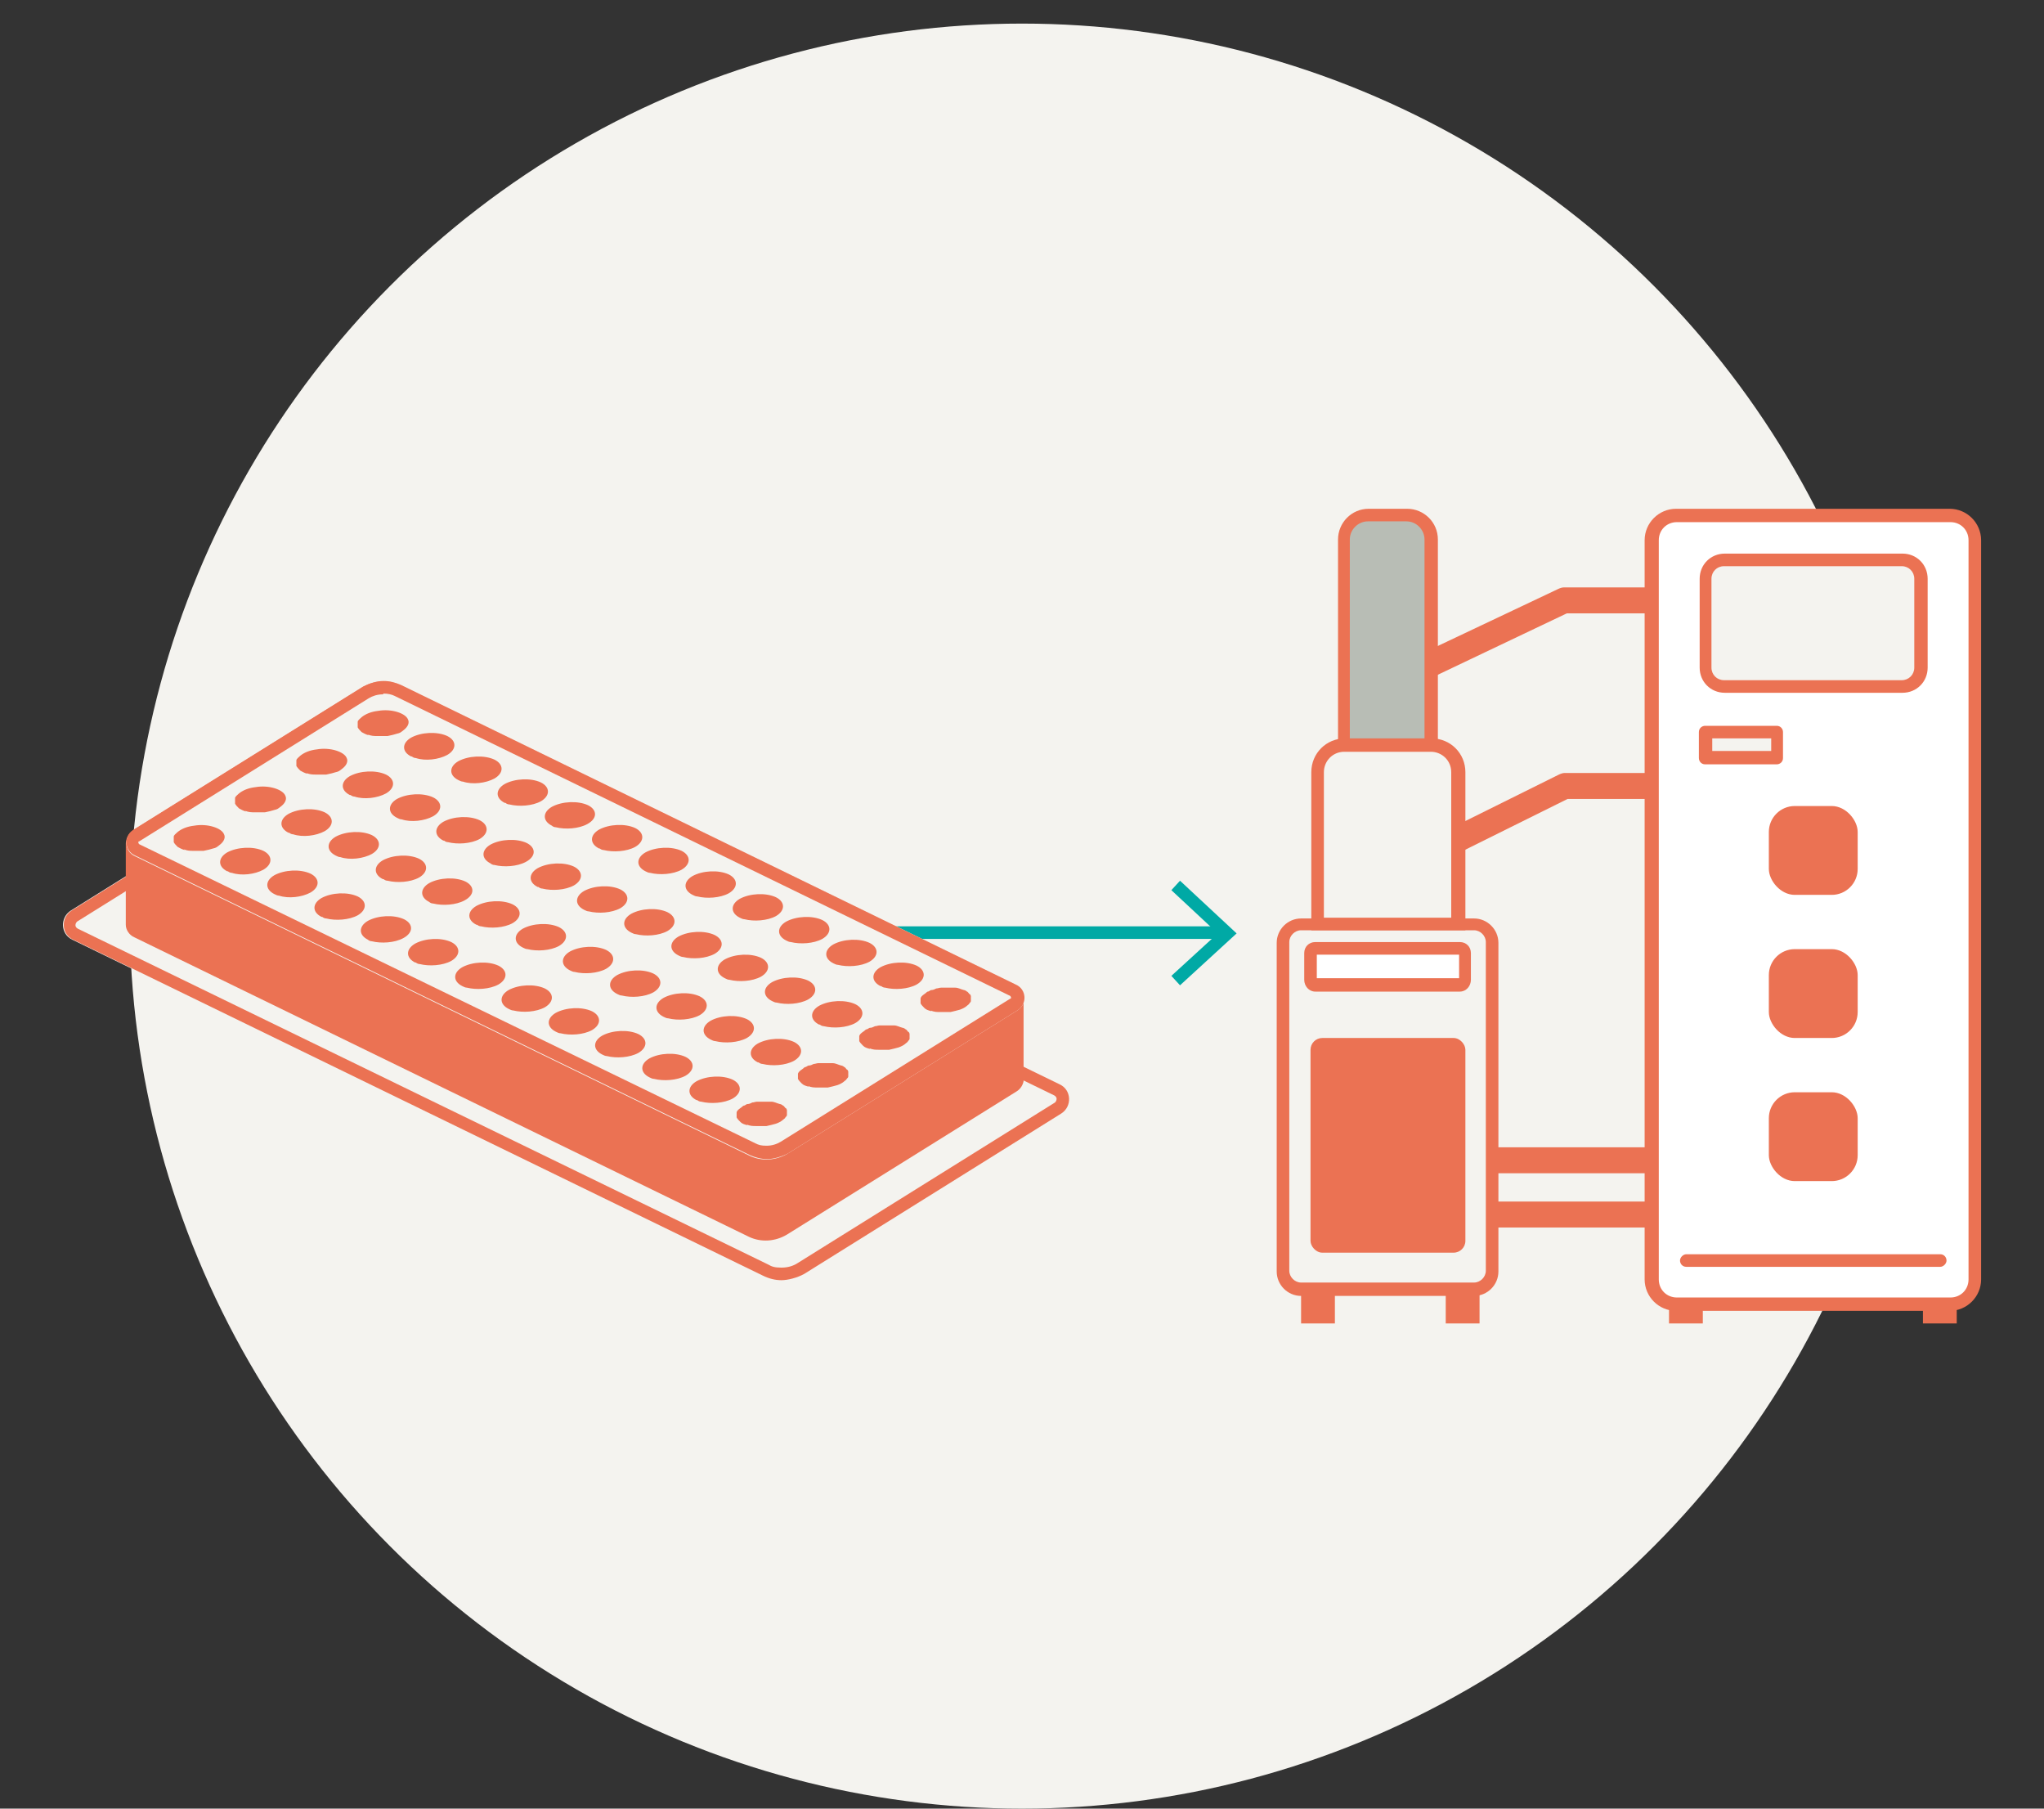 <?xml version="1.0" encoding="UTF-8"?> <svg xmlns="http://www.w3.org/2000/svg" id="Layer_1" data-name="Layer 1" version="1.1" viewBox="0 0 260 230"><rect x="0" y="0" width="260" height="230" fill="#333333" stroke="none"/><defs><style> .cls-1 { fill: #00a9a5; } .cls-1, .cls-2, .cls-3, .cls-4, .cls-5 { stroke-width: 0px; } .cls-2 { fill: #f4f3ef; } .cls-3 { fill: #eb7253; } .cls-4 { fill: #fff; } .cls-5 { fill: #b8bdb5; } </style></defs><circle class="cls-2" cx="130" cy="116.5" r="113.5"></circle><g><g><rect class="cls-1" x="89.8" y="117.8" width="65.7" height="1.6"></rect><polygon class="cls-1" points="150.1 125.3 149 124.1 154.9 118.7 149 113.2 150.1 112 157.3 118.7 150.1 125.3"></polygon></g><g><g><path class="cls-2" d="M41.7,95.4l-32.7,20.4c-1.4.9-1.3,3,.2,3.7l87.7,42.7c1.7.8,3.7.7,5.4-.3l32.7-20.4c1.4-.9,1.3-3-.2-3.7l-87.7-42.7c-1.7-.8-3.7-.7-5.4.3Z"></path><path class="cls-3" d="M44.7,96.2c.6,0,1.2.1,1.7.4l87.7,42.7c.2.1.3.3.3.4s0,.3-.2.5l-32.7,20.4c-.6.4-1.3.6-2.1.6s-1.2-.1-1.7-.4L9.9,118.1c-.2-.1-.3-.3-.3-.4s0-.3.2-.5l32.7-20.4c.6-.4,1.3-.6,2.1-.6M44.7,94.6c-1,0-2,.3-2.9.8l-32.7,20.4c-1.4.9-1.3,3,.2,3.7l87.7,42.7c.8.4,1.6.6,2.4.6s2-.3,2.9-.8l32.7-20.4c1.4-.9,1.3-3-.2-3.7l-87.7-42.7c-.8-.4-1.6-.6-2.4-.6h0Z"></path></g><path class="cls-3" d="M130.2,136.9v-9.9s0,0,0,0c0-.7-.3-1.4-1.1-1.8l-78.2-38.1c-1.5-.7-3.3-.6-4.8.3l-29.2,18.2c-.6.4-.9,1.1-.9,1.7v10.3s0,0,0,0c0,.6.4,1.3,1.1,1.6l78.2,38.1c1.5.7,3.3.6,4.8-.3l29.2-18.2c.5-.3.8-.8.9-1.3h0c0-.2,0-.4,0-.5Z"></path><g><path class="cls-2" d="M46.2,87.4l-29.2,18.2c-1.3.8-1.2,2.7.2,3.3l78.2,38.1c1.5.7,3.3.6,4.8-.3l29.2-18.2c1.3-.8,1.2-2.7-.2-3.3l-78.2-38.1c-1.5-.7-3.3-.6-4.8.3Z"></path><path class="cls-3" d="M48.8,88.2c.5,0,1,.1,1.4.3l78.2,38.1s.1,0,.2.2c0,.2,0,.2-.1.2l-29.2,18.2c-.5.3-1.1.5-1.8.5s-1-.1-1.4-.3L17.8,107.4s-.1,0-.2-.2c0-.2,0-.2.1-.2l29.2-18.2c.5-.3,1.1-.5,1.8-.5M48.8,86.6c-.9,0-1.8.3-2.6.7l-29.2,18.2c-1.3.8-1.2,2.7.2,3.3l78.2,38.1c.7.3,1.4.5,2.2.5s1.8-.3,2.6-.7l29.2-18.2c1.3-.8,1.2-2.7-.2-3.3l-78.2-38.1c-.7-.3-1.4-.5-2.2-.5h0Z"></path></g><g><g><path class="cls-3" d="M46.9,93.5c-.4-.1-.7-.3-.9-.4-.2-.2-.4-.4-.5-.6,0-.2,0-.4,0-.7,0-.2.3-.4.5-.6.5-.4,1.2-.7,2.1-.8,1.7-.3,3.5.3,3.8,1.1.2.4,0,.9-.5,1.3s-.5.4-.9.5c-.3.1-.7.2-1.2.3-.4,0-.9,0-1.3,0-.4,0-.8,0-1.2-.2Z"></path><path class="cls-3" d="M112,125.4c-1.2-.6-1.2-1.7,0-2.4h0c1.3-.7,3.3-.8,4.6-.2h0c1.2.6,1.2,1.7,0,2.4h0c-1.1.6-2.8.7-4,.4h0c-.2,0-.4-.1-.5-.2ZM106,122.5c-1.2-.6-1.2-1.7,0-2.4h0c1.3-.7,3.3-.8,4.6-.2h0c1.2.6,1.2,1.7,0,2.4h0c-1.1.6-2.8.7-4,.4h0c-.2,0-.4-.1-.6-.2ZM100,119.6c-1.2-.6-1.2-1.7,0-2.4h0c1.3-.7,3.3-.8,4.6-.2h0c1.2.6,1.2,1.7,0,2.4h0c-1.1.6-2.8.7-4,.4h0c-.2,0-.4-.1-.6-.2ZM94.1,116.7c-1.2-.6-1.2-1.7,0-2.4h0c1.3-.7,3.3-.8,4.6-.2h0c1.2.6,1.2,1.7,0,2.4h0c-1.1.6-2.8.7-4,.4h0c-.2,0-.4-.1-.6-.2ZM88.1,113.8c-1.2-.6-1.2-1.7,0-2.4h0c1.3-.7,3.3-.8,4.6-.2h0c1.2.6,1.2,1.7,0,2.4h0c-1.1.6-2.8.7-4,.4h0c-.2,0-.4-.1-.6-.2ZM82.1,110.8c-1.2-.6-1.2-1.7,0-2.4h0c1.3-.7,3.3-.8,4.6-.2h0c1.2.6,1.2,1.7,0,2.4h0c-1.1.6-2.8.7-4,.4h0c-.2,0-.4-.1-.6-.2ZM76.2,107.9c-1.2-.6-1.2-1.7,0-2.4h0c1.3-.7,3.3-.8,4.6-.2h0c1.2.6,1.2,1.7,0,2.4h0c-1.1.6-2.8.7-4,.4h0c-.2,0-.4-.1-.5-.2ZM70.2,105c-1.2-.6-1.2-1.7,0-2.4h0c1.3-.7,3.3-.8,4.6-.2h0c1.2.6,1.2,1.7-.1,2.4h0c-1.1.6-2.8.7-4,.4h0c-.2,0-.4-.1-.5-.2ZM64.2,102.1c-1.2-.6-1.2-1.7,0-2.4h0c1.3-.7,3.3-.8,4.6-.2h0c1.2.6,1.2,1.7,0,2.4h0c-1.1.6-2.8.7-4,.4h0c-.2,0-.4-.1-.5-.2ZM58.3,99.2c-1.2-.6-1.2-1.7,0-2.4h0c1.3-.7,3.3-.8,4.6-.2h0c1.2.6,1.2,1.7,0,2.4h0c-1.1.6-2.8.8-4,.4h0c-.2,0-.4-.1-.6-.2ZM52.3,96.2c-1.2-.6-1.2-1.7,0-2.4h0c1.3-.7,3.3-.8,4.6-.2h0c1.2.6,1.2,1.7,0,2.4h0c-1.1.6-2.8.8-4,.4h0c-.2,0-.4-.1-.5-.2Z"></path><path class="cls-3" d="M118.5,128.6c-.4-.1-.7-.2-.9-.4-.2-.2-.4-.4-.5-.6,0-.2,0-.4,0-.6,0-.2.2-.4.5-.6s.2-.2.4-.3c.2,0,.3-.2.5-.2.2,0,.4-.1.6-.2.2,0,.4-.1.6-.1.2,0,.4,0,.6,0,.2,0,.4,0,.6,0s.4,0,.6,0c.4,0,.7.2,1.1.3.1,0,.3.1.4.2.1,0,.2.2.3.3.1,0,.2.2.2.3,0,.1,0,.2,0,.3,0,.1,0,.2,0,.3,0,.1-.1.2-.2.3,0,.1-.2.2-.3.3-.2.2-.6.4-.9.5-.4.1-.7.2-1.2.3-.4,0-.8,0-1.3,0-.4,0-.8,0-1.2-.2Z"></path></g><g><path class="cls-3" d="M39.1,98.4c-.4-.1-.7-.3-.9-.4-.2-.2-.4-.4-.5-.6,0-.2,0-.4,0-.7,0-.2.3-.4.5-.6.5-.4,1.2-.7,2.1-.8,1.7-.3,3.5.3,3.8,1.1.2.4,0,.9-.5,1.3s-.5.4-.9.5c-.3.1-.7.2-1.2.3-.4,0-.9,0-1.3,0-.4,0-.8,0-1.2-.2Z"></path><path class="cls-3" d="M104.2,130.3c-1.2-.6-1.2-1.7,0-2.4h0c1.3-.7,3.3-.8,4.6-.2h0c1.2.6,1.2,1.7,0,2.4h0c-1.1.6-2.8.7-4,.4h0c-.2,0-.4-.1-.5-.2ZM98.2,127.3c-1.2-.6-1.2-1.7,0-2.4h0c1.3-.7,3.3-.8,4.6-.2h0c1.2.6,1.2,1.7,0,2.4h0c-1.1.6-2.8.7-4,.4h0c-.2,0-.4-.1-.6-.2ZM92.2,124.4c-1.2-.6-1.2-1.7,0-2.4h0c1.3-.7,3.3-.8,4.6-.2h0c1.2.6,1.2,1.7,0,2.4h0c-1.1.6-2.8.7-4,.4h0c-.2,0-.4-.1-.6-.2ZM86.3,121.5c-1.2-.6-1.2-1.7,0-2.4h0c1.3-.7,3.3-.8,4.6-.2h0c1.2.6,1.2,1.7,0,2.4h0c-1.1.6-2.8.7-4,.4h0c-.2,0-.4-.1-.6-.2ZM80.3,118.6c-1.2-.6-1.2-1.7,0-2.4h0c1.3-.7,3.3-.8,4.6-.2h0c1.2.6,1.2,1.7,0,2.4h0c-1.1.6-2.8.7-4,.4h0c-.2,0-.4-.1-.6-.2ZM74.3,115.7c-1.2-.6-1.2-1.7,0-2.4h0c1.3-.7,3.3-.8,4.6-.2h0c1.2.6,1.2,1.7,0,2.4h0c-1.1.6-2.8.7-4,.4h0c-.2,0-.4-.1-.6-.2ZM68.4,112.8c-1.2-.6-1.2-1.7,0-2.4h0c1.3-.7,3.3-.8,4.6-.2h0c1.2.6,1.2,1.7,0,2.4h0c-1.1.6-2.8.7-4,.4h0c-.2,0-.4-.1-.5-.2ZM62.4,109.8c-1.2-.6-1.2-1.7,0-2.4h0c1.3-.7,3.3-.8,4.6-.2h0c1.2.6,1.2,1.7-.1,2.4h0c-1.1.6-2.8.7-4,.4h0c-.2,0-.4-.1-.5-.2ZM56.4,106.9c-1.2-.6-1.2-1.7,0-2.4h0c1.3-.7,3.3-.8,4.6-.2h0c1.2.6,1.2,1.7,0,2.4h0c-1.1.6-2.8.7-4,.4h0c-.2,0-.4-.1-.5-.2ZM50.5,104c-1.2-.6-1.2-1.7,0-2.4h0c1.3-.7,3.3-.8,4.6-.2h0c1.2.6,1.2,1.7,0,2.4h0c-1.1.6-2.8.8-4,.4h0c-.2,0-.4-.1-.6-.2ZM44.5,101.1c-1.2-.6-1.2-1.7,0-2.4h0c1.3-.7,3.3-.8,4.6-.2h0c1.2.6,1.2,1.7,0,2.4h0c-1.1.6-2.8.8-4,.4h0c-.2,0-.4-.1-.5-.2Z"></path><path class="cls-3" d="M110.7,133.4c-.4-.1-.7-.2-.9-.4-.2-.2-.4-.4-.5-.6,0-.2,0-.4,0-.6,0-.2.2-.4.5-.6s.2-.2.4-.3c.2,0,.3-.2.5-.2.2,0,.4-.1.6-.2.2,0,.4-.1.6-.1.2,0,.4,0,.6,0,.2,0,.4,0,.6,0s.4,0,.6,0c.4,0,.7.2,1.1.3.1,0,.3.1.4.2.1,0,.2.2.3.3.1,0,.2.2.2.3,0,.1,0,.2,0,.3,0,.1,0,.2,0,.3,0,.1-.1.2-.2.3,0,.1-.2.2-.3.3-.2.2-.6.4-.9.5-.4.1-.7.2-1.2.3-.4,0-.8,0-1.3,0-.4,0-.8,0-1.2-.2Z"></path></g><g><path class="cls-3" d="M31.3,103.2c-.4-.1-.7-.3-.9-.4-.2-.2-.4-.4-.5-.6,0-.2,0-.4,0-.7,0-.2.3-.4.5-.6.5-.4,1.2-.7,2.1-.8,1.7-.3,3.5.3,3.8,1.1.2.4,0,.9-.5,1.3s-.5.4-.9.5c-.3.1-.7.2-1.2.3-.4,0-.9,0-1.3,0-.4,0-.8,0-1.2-.2Z"></path><path class="cls-3" d="M96.4,135.1c-1.2-.6-1.2-1.7,0-2.4h0c1.3-.7,3.3-.8,4.6-.2h0c1.2.6,1.2,1.7,0,2.4h0c-1.1.6-2.8.7-4,.4h0c-.2,0-.4-.1-.5-.2ZM90.4,132.2c-1.2-.6-1.2-1.7,0-2.4h0c1.3-.7,3.3-.8,4.6-.2h0c1.2.6,1.2,1.7,0,2.4h0c-1.1.6-2.8.7-4,.4h0c-.2,0-.4-.1-.6-.2ZM84.4,129.3c-1.2-.6-1.2-1.7,0-2.4h0c1.3-.7,3.3-.8,4.6-.2h0c1.2.6,1.2,1.7,0,2.4h0c-1.1.6-2.8.7-4,.4h0c-.2,0-.4-.1-.6-.2ZM78.5,126.4c-1.2-.6-1.2-1.7,0-2.4h0c1.3-.7,3.3-.8,4.6-.2h0c1.2.6,1.2,1.7,0,2.4h0c-1.1.6-2.8.7-4,.4h0c-.2,0-.4-.1-.6-.2ZM72.5,123.4c-1.2-.6-1.2-1.7,0-2.4h0c1.3-.7,3.3-.8,4.6-.2h0c1.2.6,1.2,1.7,0,2.4h0c-1.1.6-2.8.7-4,.4h0c-.2,0-.4-.1-.6-.2ZM66.5,120.5c-1.2-.6-1.2-1.7,0-2.4h0c1.3-.7,3.3-.8,4.6-.2h0c1.2.6,1.2,1.7,0,2.4h0c-1.1.6-2.8.7-4,.4h0c-.2,0-.4-.1-.6-.2ZM60.6,117.6c-1.2-.6-1.2-1.7,0-2.4h0c1.3-.7,3.3-.8,4.6-.2h0c1.2.6,1.2,1.7,0,2.4h0c-1.1.6-2.8.7-4,.4h0c-.2,0-.4-.1-.5-.2ZM54.6,114.7c-1.2-.6-1.2-1.7,0-2.4h0c1.3-.7,3.3-.8,4.6-.2h0c1.2.6,1.2,1.7-.1,2.4h0c-1.1.6-2.8.7-4,.4h0c-.2,0-.4-.1-.5-.2ZM48.7,111.8c-1.2-.6-1.2-1.7,0-2.4h0c1.3-.7,3.3-.8,4.6-.2h0c1.2.6,1.2,1.7,0,2.4h0c-1.1.6-2.8.7-4,.4h0c-.2,0-.4-.1-.5-.2ZM42.7,108.8c-1.2-.6-1.2-1.7,0-2.4h0c1.3-.7,3.3-.8,4.6-.2h0c1.2.6,1.2,1.7,0,2.4h0c-1.1.6-2.8.8-4,.4h0c-.2,0-.4-.1-.6-.2ZM36.7,105.9c-1.2-.6-1.2-1.7,0-2.4h0c1.3-.7,3.3-.8,4.6-.2h0c1.2.6,1.2,1.7,0,2.4h0c-1.1.6-2.8.8-4,.4h0c-.2,0-.4-.1-.5-.2Z"></path><path class="cls-3" d="M102.9,138.2c-.4-.1-.7-.2-.9-.4-.2-.2-.4-.4-.5-.6,0-.2,0-.4,0-.6,0-.2.2-.4.5-.6s.2-.2.4-.3c.2,0,.3-.2.5-.2.2,0,.4-.1.6-.2.2,0,.4-.1.6-.1.2,0,.4,0,.6,0,.2,0,.4,0,.6,0s.4,0,.6,0c.4,0,.7.2,1.1.3.1,0,.3.1.4.2.1,0,.2.2.3.3.1,0,.2.2.2.3,0,.1,0,.2,0,.3,0,.1,0,.2,0,.3,0,.1-.1.2-.2.3,0,.1-.2.2-.3.3-.2.2-.6.4-.9.5-.4.1-.7.2-1.2.3-.4,0-.8,0-1.3,0-.4,0-.8,0-1.2-.2Z"></path></g><g><path class="cls-3" d="M23.5,108.1c-.4-.1-.7-.3-.9-.4-.2-.2-.4-.4-.5-.6,0-.2,0-.4,0-.7,0-.2.3-.4.5-.6.5-.4,1.2-.7,2.1-.8,1.7-.3,3.5.3,3.8,1.1.2.4,0,.9-.5,1.3s-.5.4-.9.5c-.3.1-.7.2-1.2.3-.4,0-.9,0-1.3,0-.4,0-.8,0-1.2-.2Z"></path><path class="cls-3" d="M88.6,139.9c-1.2-.6-1.2-1.7,0-2.4h0c1.3-.7,3.3-.8,4.6-.2h0c1.2.6,1.2,1.7,0,2.4h0c-1.1.6-2.8.7-4,.4h0c-.2,0-.4-.1-.5-.2ZM82.6,137c-1.2-.6-1.2-1.7,0-2.4h0c1.3-.7,3.3-.8,4.6-.2h0c1.2.6,1.2,1.7,0,2.4h0c-1.1.6-2.8.7-4,.4h0c-.2,0-.4-.1-.6-.2ZM76.6,134.1c-1.2-.6-1.2-1.7,0-2.4h0c1.3-.7,3.3-.8,4.6-.2h0c1.2.6,1.2,1.7,0,2.4h0c-1.1.6-2.8.7-4,.4h0c-.2,0-.4-.1-.6-.2ZM70.7,131.2c-1.2-.6-1.2-1.7,0-2.4h0c1.3-.7,3.3-.8,4.6-.2h0c1.2.6,1.2,1.7,0,2.4h0c-1.1.6-2.8.7-4,.4h0c-.2,0-.4-.1-.6-.2ZM64.7,128.3c-1.2-.6-1.2-1.7,0-2.4h0c1.3-.7,3.3-.8,4.6-.2h0c1.2.6,1.2,1.7,0,2.4h0c-1.1.6-2.8.7-4,.4h0c-.2,0-.4-.1-.6-.2ZM58.8,125.4c-1.2-.6-1.2-1.7,0-2.4h0c1.3-.7,3.3-.8,4.6-.2h0c1.2.6,1.2,1.7,0,2.4h0c-1.1.6-2.8.7-4,.4h0c-.2,0-.4-.1-.6-.2ZM52.8,122.4c-1.2-.6-1.2-1.7,0-2.4h0c1.3-.7,3.3-.8,4.6-.2h0c1.2.6,1.2,1.7,0,2.4h0c-1.1.6-2.8.7-4,.4h0c-.2,0-.4-.1-.5-.2ZM46.8,119.5c-1.2-.6-1.2-1.7,0-2.4h0c1.3-.7,3.3-.8,4.6-.2h0c1.2.6,1.2,1.7-.1,2.4h0c-1.1.6-2.8.7-4,.4h0c-.2,0-.4-.1-.5-.2ZM40.9,116.6c-1.2-.6-1.2-1.7,0-2.4h0c1.3-.7,3.3-.8,4.6-.2h0c1.2.6,1.2,1.7,0,2.4h0c-1.1.6-2.8.7-4,.4h0c-.2,0-.4-.1-.5-.2ZM34.9,113.7c-1.2-.6-1.2-1.7,0-2.4h0c1.3-.7,3.3-.8,4.6-.2h0c1.2.6,1.2,1.7,0,2.4h0c-1.1.6-2.8.8-4,.4h0c-.2,0-.4-.1-.6-.2ZM28.9,110.8c-1.2-.6-1.2-1.7,0-2.4h0c1.3-.7,3.3-.8,4.6-.2h0c1.2.6,1.2,1.7,0,2.4h0c-1.1.6-2.8.8-4,.4h0c-.2,0-.4-.1-.5-.2Z"></path><path class="cls-3" d="M95.1,143.1c-.4-.1-.7-.2-.9-.4-.2-.2-.4-.4-.5-.6,0-.2,0-.4,0-.6,0-.2.2-.4.5-.6s.2-.2.4-.3c.2,0,.3-.2.5-.2.2,0,.4-.1.6-.2.2,0,.4-.1.6-.1.2,0,.4,0,.6,0,.2,0,.4,0,.6,0s.4,0,.6,0c.4,0,.7.2,1.1.3.1,0,.3.1.4.2.1,0,.2.2.3.3.1,0,.2.2.2.3,0,.1,0,.2,0,.3,0,.1,0,.2,0,.3,0,.1-.1.2-.2.3,0,.1-.2.2-.3.3-.2.2-.6.4-.9.5-.4.1-.7.2-1.2.3-.4,0-.8,0-1.3,0-.4,0-.8,0-1.2-.2Z"></path></g></g></g><g><g><g><rect class="cls-4" x="210.1" y="65.5" width="41.1" height="100.3" rx="3.1" ry="3.1"></rect><path class="cls-3" d="M248,166.7h-34.8c-2.2,0-4-1.8-4-4v-94c0-2.2,1.8-4,4-4h34.8c2.2,0,4,1.8,4,4v94c0,2.2-1.8,4-4,4ZM213.3,66.4c-1.3,0-2.3,1-2.3,2.3v94c0,1.3,1,2.3,2.3,2.3h34.8c1.3,0,2.3-1,2.3-2.3v-94c0-1.3-1-2.3-2.3-2.3h-34.8Z"></path></g><g><rect class="cls-3" x="212.3" y="165.9" width="4.3" height="2.4"></rect><rect class="cls-3" x="244.6" y="165.9" width="4.3" height="2.4"></rect></g><path class="cls-3" d="M246.8,161.1h-32.3c-.5,0-.8-.4-.8-.8s.4-.8.8-.8h32.3c.5,0,.8.4.8.8s-.4.8-.8.8Z"></path><rect class="cls-3" x="225" y="102.5" width="11.3" height="11.3" rx="3.3" ry="3.3"></rect><rect class="cls-3" x="225" y="120.7" width="11.3" height="11.3" rx="3.3" ry="3.3"></rect><rect class="cls-3" x="225" y="138.9" width="11.3" height="11.3" rx="3.3" ry="3.3"></rect><g><rect class="cls-2" x="217" y="71.2" width="27.4" height="16.1" rx="2.4" ry="2.4"></rect><path class="cls-3" d="M242,88.1h-22.6c-1.8,0-3.2-1.4-3.2-3.2v-11.3c0-1.8,1.4-3.2,3.2-3.2h22.6c1.8,0,3.2,1.4,3.2,3.2v11.3c0,1.8-1.4,3.2-3.2,3.2ZM219.3,72c-.9,0-1.6.7-1.6,1.6v11.3c0,.9.7,1.6,1.6,1.6h22.6c.9,0,1.6-.7,1.6-1.6v-11.3c0-.9-.7-1.6-1.6-1.6h-22.6Z"></path></g><g><rect class="cls-2" x="217" y="93.1" width="9.1" height="3.3"></rect><path class="cls-3" d="M226,97.2h-9.1c-.5,0-.8-.4-.8-.8v-3.3c0-.5.4-.8.8-.8h9.1c.5,0,.8.4.8.8v3.3c0,.5-.4.8-.8.8ZM217.8,95.5h7.5v-1.6h-7.5v1.6Z"></path></g></g><g><rect class="cls-2" x="163.2" y="117.5" width="26.6" height="46.5" rx="2.3" ry="2.3"></rect><path class="cls-3" d="M187.5,164.8h-22c-1.7,0-3.1-1.4-3.1-3.1v-41.8c0-1.7,1.4-3.1,3.1-3.1h22c1.7,0,3.1,1.4,3.1,3.1v41.8c0,1.7-1.4,3.1-3.1,3.1ZM165.5,118.3c-.8,0-1.5.7-1.5,1.5v41.8c0,.8.7,1.5,1.5,1.5h22c.8,0,1.5-.7,1.5-1.5v-41.8c0-.8-.7-1.5-1.5-1.5h-22Z"></path></g><g><rect class="cls-3" x="165.5" y="164" width="4.3" height="4.3"></rect><rect class="cls-3" x="183.9" y="164" width="4.3" height="4.3"></rect></g><rect class="cls-3" x="166.7" y="132" width="19.7" height="27.3" rx="1.5" ry="1.5"></rect><g><rect class="cls-4" x="166.7" y="120.6" width="19.7" height="4.6" rx=".6" ry=".6"></rect><path class="cls-3" d="M185.7,126.1h-18.4c-.8,0-1.4-.7-1.4-1.5v-3.4c0-.8.6-1.4,1.4-1.4h18.4c.8,0,1.4.6,1.4,1.4v3.4c0,.8-.6,1.5-1.4,1.5ZM167.5,124.4h18.1v-3h-18.1v3Z"></path></g><g><path class="cls-2" d="M171.1,94.7h11c1.9,0,3.4,1.5,3.4,3.4v19.3h-17.9v-19.3c0-1.9,1.5-3.4,3.4-3.4Z"></path><path class="cls-3" d="M186.3,118.3h-19.5v-20.1c0-2.4,1.9-4.3,4.3-4.3h11c2.4,0,4.3,1.9,4.3,4.3v20.1ZM168.4,116.7h16.2v-18.5c0-1.5-1.2-2.6-2.6-2.6h-11c-1.5,0-2.6,1.2-2.6,2.6v18.5Z"></path></g><g><path class="cls-5" d="M174.1,65.5h4.9c1.7,0,3.1,1.4,3.1,3.1v26.1h-11v-26.1c0-1.7,1.4-3.1,3.1-3.1Z"></path><path class="cls-3" d="M182.9,95.5h-12.7v-26.9c0-2.1,1.7-3.9,3.9-3.9h4.9c2.1,0,3.9,1.7,3.9,3.9v26.9ZM171.8,93.9h9.4v-25.3c0-1.2-1-2.3-2.3-2.3h-4.9c-1.2,0-2.3,1-2.3,2.3v25.3Z"></path></g><rect class="cls-3" x="189.9" y="152.8" width="20.3" height="3.3"></rect><rect class="cls-3" x="189.9" y="145.9" width="20.3" height="3.3"></rect><path class="cls-3" d="M186.2,108.1l-1.4-2.9,13.5-6.7c.2-.1.5-.2.7-.2h11.2v3.3h-10.8l-13.1,6.5Z"></path><path class="cls-3" d="M182.7,85.8l-1.4-2.9,16.9-8c.2-.1.5-.2.7-.2h11.2v3.3h-10.8l-16.6,7.9Z"></path></g></g></svg> 